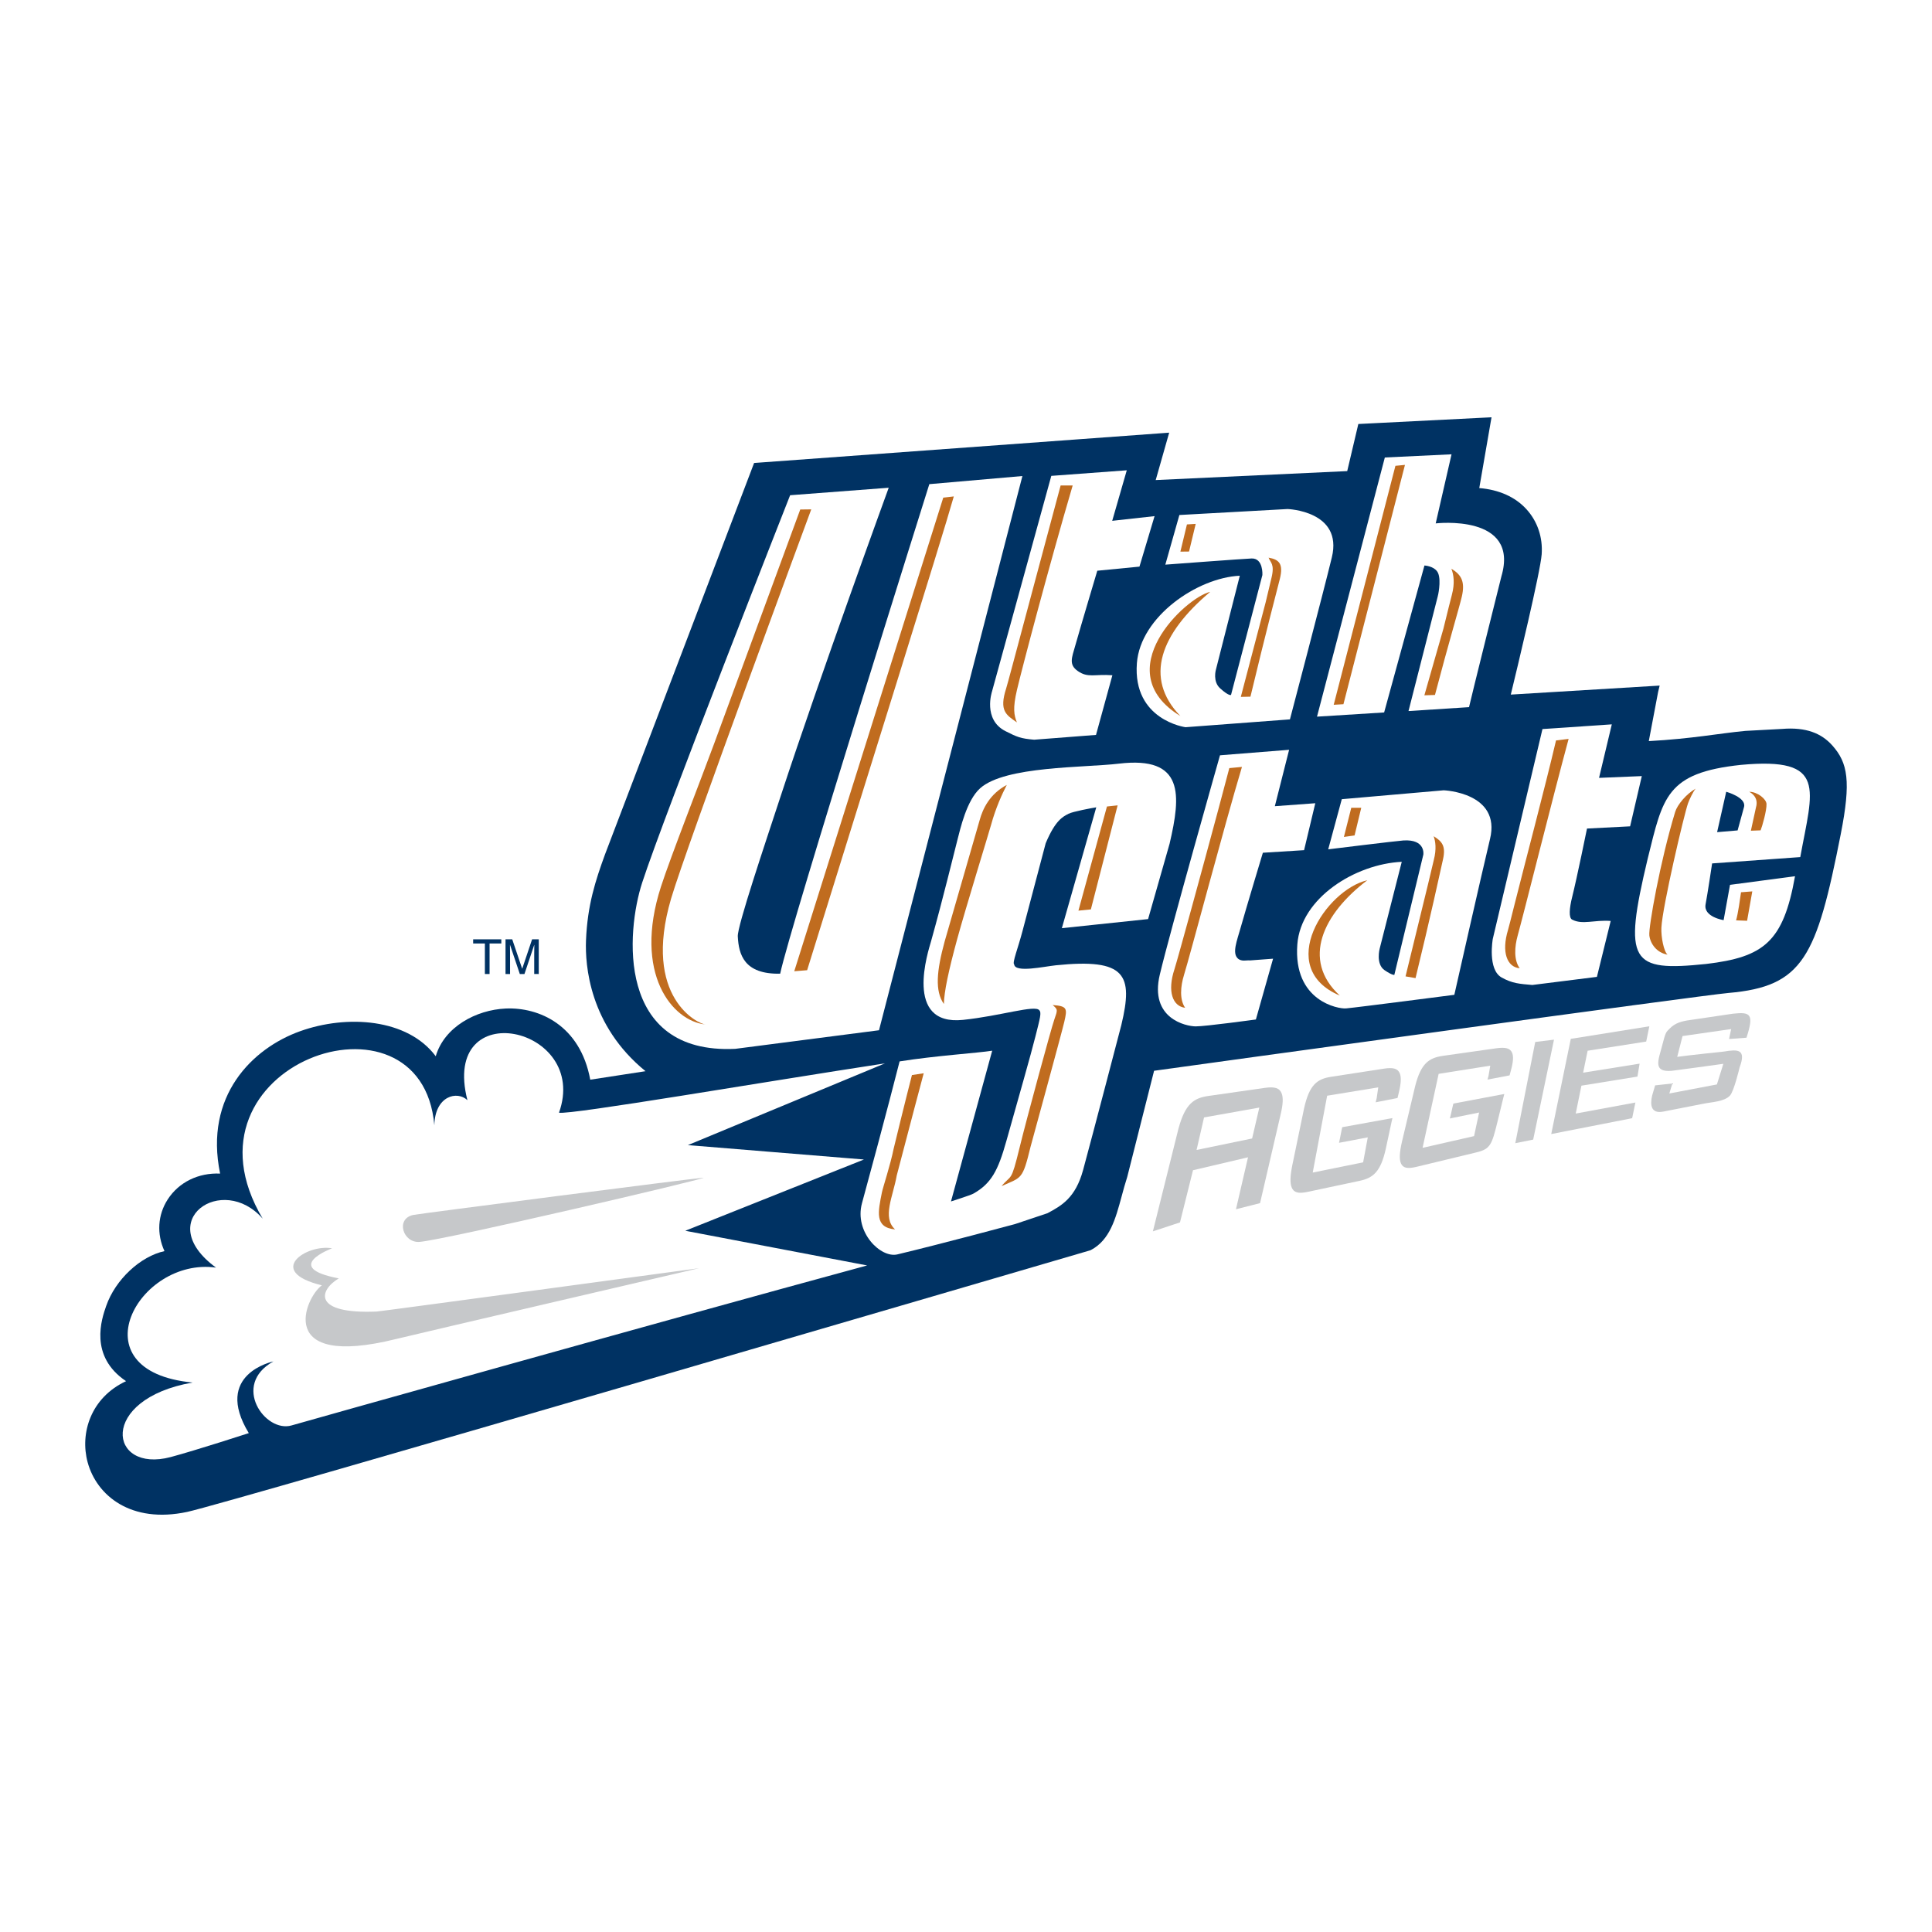 <?xml version="1.0" encoding="utf-8"?>
<!-- Generator: Adobe Illustrator 13.0.0, SVG Export Plug-In . SVG Version: 6.00 Build 14948)  -->
<!DOCTYPE svg PUBLIC "-//W3C//DTD SVG 1.0//EN" "http://www.w3.org/TR/2001/REC-SVG-20010904/DTD/svg10.dtd">
<svg version="1.0" id="Layer_1" xmlns="http://www.w3.org/2000/svg" xmlns:xlink="http://www.w3.org/1999/xlink" x="0px" y="0px"
	 width="192.756px" height="192.756px" viewBox="0 0 192.756 192.756" enable-background="new 0 0 192.756 192.756"
	 xml:space="preserve">
<g>
	<polygon fill-rule="evenodd" clip-rule="evenodd" fill="#FFFFFF" points="0,0 192.756,0 192.756,192.756 0,192.756 0,0 	"/>
	<polygon fill-rule="evenodd" clip-rule="evenodd" fill="#003263" points="170.222,93.649 173.346,93.484 173.37,93.945 
		172.067,94.014 172.247,97.4 171.727,97.428 171.548,94.042 170.246,94.11 170.222,93.649 	"/>
	<path fill-rule="evenodd" clip-rule="evenodd" fill="#003263" d="M182.807,74.37c-1.074-1.201-2.608-1.845-5.015-1.645
		l-3.662,0.197c-2.678,0.254-5.239,0.776-9.629,1.019l0.932-4.916l0.151-0.624l-0.64,0.039l-14.212,0.86
		c0.628-2.584,2.956-12.248,3.082-13.996c0.12-1.685-0.415-3.278-1.507-4.484c-1.121-1.239-2.748-1.964-4.719-2.125l1.121-6.479
		l0.102-0.583l-0.592,0.03l-12.343,0.622l-0.355,0.018l-0.081,0.346l-1.027,4.353l-19.107,0.894l1.159-4.079l0.186-0.65
		l-0.675,0.049L75.537,46.17l-0.3,0.022l-0.107,0.281c-4.429,11.622-14.733,38.664-14.768,38.771
		c-0.953,2.611-1.757,5.073-1.896,8.583c-0.097,2.461,0.327,8.478,5.938,13.046l-5.515,0.848c-1.003-5.454-5.126-7.248-8.438-7.1
		c-2.938,0.132-6.121,1.825-6.977,4.761c-2.815-3.771-8.854-4.176-13.539-2.496c-4.751,1.704-9.581,6.436-7.974,14.204
		c-2.151-0.099-4.116,0.849-5.232,2.582c-1.001,1.555-1.104,3.438-0.32,5.152c-2.387,0.516-4.894,2.824-5.817,5.475
		c-0.445,1.278-1.738,4.998,1.985,7.5c-3.517,1.635-4.621,5.191-3.834,8.091c0.902,3.325,4.322,6.146,9.928,4.954
		c4-0.852,86.514-25.06,90.078-26.093l0.088-0.035c1.889-0.992,2.461-3.106,3.066-5.345c0.171-0.636,0.349-1.293,0.562-1.951
		c0.008-0.026,2.232-8.827,2.678-10.589c4.365-0.611,54.595-7.528,57.302-7.763c7.468-0.645,8.791-3.579,11.208-15.85
		C184.689,77.957,184.366,76.114,182.807,74.37L182.807,74.37z"/>
	<path fill-rule="evenodd" clip-rule="evenodd" fill="#FFFFFF" d="M86,120.044c-0.787,2.88,1.863,5.505,3.529,5.108
		c4.383-1.045,11.733-3.024,11.733-3.024l3.242-1.085c1.426-0.76,2.803-1.54,3.559-4.318c0.965-3.545,3.813-14.459,3.813-14.459
		c1.201-5.009,0.465-6.677-6.524-5.96c-1.186,0.122-4.092,0.779-4.168-0.094c-0.213-0.145,0.378-1.59,0.837-3.343
		c0.935-3.56,2.308-8.738,2.308-8.738c0.969-2.306,1.712-2.647,2.282-2.944c0.412-0.215,2.355-0.581,2.763-0.639l-3.432,12.056
		l8.603-0.906l2.144-7.516c1.137-4.856,1.496-8.777-5.062-7.992c-3.447,0.413-11.336,0.222-13.836,2.453
		c-1.366,1.22-1.993,4.1-2.267,5.148c-0.429,1.645-1.383,5.65-2.63,10.112c-0.262,0.937-2.784,8.472,3.184,7.851
		c3.751-0.391,7.211-1.532,7.615-0.957c0.234,0.237,0.069,0.786-0.374,2.554c-0.479,1.912-1.681,6.098-2.917,10.497
		c-0.819,2.913-1.489,4.239-3.312,5.253c-0.271,0.15-2.211,0.768-2.211,0.768l4.112-15.04c-1.383,0.226-5.64,0.494-9.238,1.067
		C89.753,105.896,88.392,111.282,86,120.044L86,120.044z"/>
	<path fill-rule="evenodd" clip-rule="evenodd" fill="#FFFFFF" d="M86.515,126.254c-21.346,5.799-56.742,15.76-57.422,15.961
		c-2.636,0.775-6.046-4.039-1.814-6.386c0,0-6.055,1.238-2.456,7.153c0,0-5.283,1.717-7.787,2.387
		c-6.214,1.661-7.284-5.775,2.175-7.434c-11.717-1.126-5.418-12.545,2.339-11.466c-6.392-4.687,0.644-9.486,4.663-4.88
		c-9.164-15.376,15.857-24.063,17.122-9.319c0.066-2.952,2.286-3.473,3.299-2.505c-2.714-10.624,12.225-7.372,9.137,1.25
		c1.141,0.234,20.458-3.082,32.524-4.922l-19.664,8.155l17.564,1.436l-17.824,7.11L86.515,126.254L86.515,126.254z"/>
	<path fill-rule="evenodd" clip-rule="evenodd" fill="#C6C8CA" d="M33.131,124.545c0,0-5.111,1.898,0.67,3
		c-1.978,1.174-2.662,3.578,3.781,3.308c0.409-0.017,32.161-4.323,32.161-4.323s-28.302,6.587-30.24,7.067
		c-12.165,3.013-9.046-4.188-7.391-5.36C26.414,126.854,30.59,124.088,33.131,124.545L33.131,124.545z"/>
	<path fill-rule="evenodd" clip-rule="evenodd" fill="#C6C8CA" d="M70.214,117.498c-0.067,0.188-25.884,6.215-28.358,6.406
		c-1.647,0.128-2.428-2.312-0.616-2.691C41.768,121.103,68.957,117.585,70.214,117.498L70.214,117.498z"/>
	<path fill-rule="evenodd" clip-rule="evenodd" fill="#FFFFFF" d="M92.719,48.304c0,0-13.863,44.043-14.881,48.841
		c-3.622,0.073-4.135-1.935-4.229-3.722c-0.054-1.021,2.706-9.199,4.304-14.068c3.965-12.079,10.754-30.693,10.754-30.693
		l-9.836,0.747c0,0-12.559,31.883-14.764,38.663c-1.561,4.799-2.659,17.135,9.283,16.572l14.348-1.856l14.308-55.294L92.719,48.304
		L92.719,48.304z"/>
	<path fill-rule="evenodd" clip-rule="evenodd" fill="#FFFFFF" d="M112.419,46.921l-7.53,0.557l-5.916,21.513
		c0,0-0.941,2.801,1.349,3.958c1.147,0.581,1.495,0.734,2.854,0.852l6.173-0.479l1.634-5.952c-1.776-0.134-2.428,0.297-3.451-0.421
		c-0.915-0.641-0.603-1.304-0.249-2.551c0.571-2.023,2.195-7.457,2.195-7.457l4.206-0.409l1.508-5.038l-4.226,0.468L112.419,46.921
		L112.419,46.921z"/>
	<path fill-rule="evenodd" clip-rule="evenodd" fill="#FFFFFF" d="M128.615,74.807l-6.896,0.549c0,0-4.964,17.502-6.007,21.891
		c-1.042,4.388,2.631,5.148,3.578,5.155s6.01-0.688,6.01-0.688l1.715-6.065l-2.301,0.172c-0.328-0.044-0.857,0.157-1.232-0.21
		c-0.557-0.543-0.076-1.738,0.276-2.986c0.571-2.022,2.239-7.547,2.239-7.547l4.112-0.257l1.118-4.683l-4.035,0.296L128.615,74.807
		L128.615,74.807z"/>
	<path fill-rule="evenodd" clip-rule="evenodd" fill="#FFFFFF" d="M160.81,72.269l-6.918,0.469l-4.957,20.941
		c0,0-0.542,3.051,0.884,3.846c1.063,0.593,1.79,0.637,3.064,0.746l6.442-0.809l1.375-5.579c-1.666-0.125-2.802,0.41-3.851-0.135
		c-0.344-0.178-0.28-1.111,0.007-2.256c0.467-1.856,1.48-6.828,1.48-6.828l4.301-0.221l1.167-5.012l-4.267,0.177L160.81,72.269
		L160.81,72.269z"/>
	<path fill-rule="evenodd" clip-rule="evenodd" fill="#FFFFFF" d="M138.165,45.644L131.398,71.5l6.698-0.419l4.022-14.661
		c0.376,0.028,1.131,0.196,1.37,0.78c0.319,0.78-0.036,2.325-0.05,2.326l-2.911,11.415l6.039-0.389
		c0.169-0.802,3.229-13.047,3.229-13.047c1.847-6.274-6.555-5.286-6.555-5.286l1.58-6.893L138.165,45.644L138.165,45.644z"/>
	<path fill-rule="evenodd" clip-rule="evenodd" fill="#FFFFFF" d="M116.265,56.335l1.402-4.953l10.793-0.596
		c0,0,5.542,0.183,4.419,4.82c-0.812,3.362-4.182,16.166-4.182,16.166l-10.418,0.782c0,0-5.28-0.706-4.852-6.386
		c0.351-4.653,6.043-8.535,10.268-8.727l-2.386,9.381c0,0-0.34,1.17,0.427,1.858c0.922,0.827,1.084,0.648,1.084,0.648l3.129-11.959
		c0,0,0.104-1.688-1.074-1.65C124.173,55.741,116.265,56.335,116.265,56.335L116.265,56.335z"/>
	<path fill-rule="evenodd" clip-rule="evenodd" fill="#FFFFFF" d="M132.516,84.738l1.354-5.003l10.171-0.887
		c0,0,5.742,0.218,4.619,4.855c-0.811,3.362-3.561,15.549-3.561,15.549s-9.674,1.256-10.813,1.358
		c-0.734,0.065-5.279-0.707-4.851-6.387c0.351-4.653,5.791-8.016,10.418-8.241l-2.201,8.657c0,0-0.413,1.541,0.487,2.157
		c0.759,0.519,0.973,0.472,0.973,0.472l2.895-12.005c0,0,0.243-1.556-1.993-1.41C139.312,83.901,132.516,84.738,132.516,84.738
		L132.516,84.738z"/>
	<path fill-rule="evenodd" clip-rule="evenodd" fill="#FFFFFF" d="M179.089,87.422l-6.485,0.858l-0.638,3.523
		c0,0-2.042-0.318-1.799-1.587c0.181-0.927,0.651-4.073,0.651-4.073l8.795-0.631c1.235-6.795,2.758-10.004-5.921-9.2
		c-7.482,0.792-7.779,3.231-9.301,9.357c-2.484,10.391-1.694,11.283,5.833,10.505C176.004,95.49,177.925,93.953,179.089,87.422
		L179.089,87.422L179.089,87.422z M172.225,78.995c0,0,2.034,0.563,1.777,1.518c-0.217,0.815-0.64,2.337-0.64,2.337l-2.046,0.175
		L172.225,78.995L172.225,78.995z"/>
	<path fill-rule="evenodd" clip-rule="evenodd" fill="#C06C1F" d="M107.021,48.435h-1.202c-1.764,6.55-3.68,13.763-4.761,17.79
		c-0.361,1.346-0.601,2.235-0.678,2.477c-0.715,2.23,0.007,2.624,1.076,3.373c-0.288-0.715-0.425-1.402,0.007-3.243
		C101.941,66.786,104.66,56.467,107.021,48.435L107.021,48.435z"/>
	<path fill-rule="evenodd" clip-rule="evenodd" fill="#C06C1F" d="M156.501,73.72l-1.255,0.152
		c-1.078,4.605-3.138,12.372-4.153,16.417c-0.339,1.351-0.563,2.244-0.637,2.487c-0.679,2.242-0.086,3.715,1.164,3.827
		c-0.594-0.816-0.52-2.128-0.196-3.281C151.991,91.299,154.851,79.816,156.501,73.72L156.501,73.72z"/>
	<path fill-rule="evenodd" clip-rule="evenodd" fill="#C06C1F" d="M123.91,76.515l-1.26,0.119
		c-1.199,4.575-3.646,13.572-4.768,17.588c-0.375,1.342-0.623,2.228-0.703,2.469c-0.737,2.223-0.185,3.711,1.062,3.856
		c-0.572-0.832-0.463-2.142-0.109-3.286C118.754,95.256,122.098,82.566,123.91,76.515L123.91,76.515z"/>
	<path fill-rule="evenodd" clip-rule="evenodd" fill="#C06C1F" d="M70.402,102.214c-3.315-0.319-7.259-5.067-4.459-13.748
		c0.942-2.922,4.104-10.996,5.326-14.324c3.843-10.462,8.572-23.309,8.572-23.309l1.098-0.013c0,0-12.511,33.821-13.985,38.836
		C64.055,99.529,69.69,102.192,70.402,102.214L70.402,102.214z"/>
	<path fill-rule="evenodd" clip-rule="evenodd" fill="#C06C1F" d="M127.687,57.771c0.392-1.562-0.104-1.95-1.12-2.133
		c0.185,0.504,0.625,0.619,0.29,2.013c-0.111,0.46-0.273,1.119-0.581,2.436l-2.48,9.441l0.961-0.021
		C126.35,62.864,127.318,59.238,127.687,57.771L127.687,57.771z"/>
	<path fill-rule="evenodd" clip-rule="evenodd" fill="#C06C1F" d="M144.805,56.747c1.015,0.598,1.38,1.306,1.041,2.779
		c-0.242,1.05-1.329,4.659-2.679,9.81l-1.057,0.035l1.902-6.654c0.507-2.057,0.677-2.75,0.839-3.358
		C145.17,58.168,145.029,57.311,144.805,56.747L144.805,56.747z"/>
	<polygon fill-rule="evenodd" clip-rule="evenodd" fill="#C06C1F" points="118.631,55.027 117.768,55.037 118.421,52.322 
		119.295,52.269 118.631,55.027 	"/>
	<polygon fill-rule="evenodd" clip-rule="evenodd" fill="#C06C1F" points="135.147,83.351 134.082,83.502 134.816,80.593 
		135.812,80.593 135.147,83.351 	"/>
	<path fill-rule="evenodd" clip-rule="evenodd" fill="#C06C1F" d="M120.744,59.048c-4.949,4.168-6.66,8.577-2.979,12.391
		C110.414,66.941,118.33,59.582,120.744,59.048L120.744,59.048z"/>
	<path fill-rule="evenodd" clip-rule="evenodd" fill="#C06C1F" d="M143.968,85.742c0.298-1.332-0.086-1.791-0.934-2.313
		c0.185,0.504,0.299,1.277,0.019,2.363c-0.117,0.458-0.272,1.12-0.58,2.436l-2.242,9.185l0.998,0.173
		C142.706,91.539,143.707,86.907,143.968,85.742L143.968,85.742z"/>
	<path fill-rule="evenodd" clip-rule="evenodd" fill="#C06C1F" d="M136.416,87.823c-4.387,3.313-6.631,7.935-2.745,11.505
		C127.102,96.551,132.318,88.75,136.416,87.823L136.416,87.823z"/>
	<polygon fill-rule="evenodd" clip-rule="evenodd" fill="#C06C1F" points="134.035,70.259 133.064,70.316 139.221,46.475 
		140.173,46.383 134.035,70.259 	"/>
	<path fill-rule="evenodd" clip-rule="evenodd" fill="#C06C1F" d="M80.528,96.798l-1.285,0.104L94.109,49.65l1.052-0.121
		C93.982,53.731,86.209,78.483,80.528,96.798L80.528,96.798z"/>
	<path fill-rule="evenodd" clip-rule="evenodd" fill="#C06C1F" d="M102.821,114.405c-0.813,3.335-0.872,3.027-2.896,3.933
		c1.007-1.212,0.931-0.277,1.794-3.82c0.691-2.836,3.166-11.937,3.459-12.765c0.363-1.029,0.363-1.029-0.152-1.48
		c1.463,0.104,1.468,0.344,1.159,1.673C105.921,103.084,102.821,114.405,102.821,114.405L102.821,114.405z"/>
	<path fill-rule="evenodd" clip-rule="evenodd" fill="#C06C1F" d="M94.251,93.916l3.491-12.097c0.315-1.158,1.025-2.615,2.705-3.507
		c-0.468,0.905-1.112,2.318-1.568,3.988c-0.194,0.712-2.549,8.348-3.38,11.393c-0.867,3.177-1.304,5.265-1.328,6.474
		C93.264,98.872,93.439,96.894,94.251,93.916L94.251,93.916z"/>
	<polygon fill-rule="evenodd" clip-rule="evenodd" fill="#C06C1F" points="111.506,80.35 108.836,90.731 107.595,90.856 
		110.441,80.464 111.506,80.35 	"/>
	<path fill-rule="evenodd" clip-rule="evenodd" fill="#C06C1F" d="M164.555,93.328c-0.093-0.807,1.091-7.45,2.576-12.322
		c0.22-0.717,1.11-1.792,2.042-2.32c-0.237,0.274-0.619,1.065-0.761,1.468c-0.396,1.13-2.553,10.31-2.654,12.399
		c-0.046,0.935,0.252,2.413,0.616,2.693C165.268,95.056,164.648,94.132,164.555,93.328L164.555,93.328z"/>
	<path fill-rule="evenodd" clip-rule="evenodd" fill="#C06C1F" d="M174.686,82.88l0.507-2.321c0.302-1.023-0.495-1.466-0.675-1.564
		c0.85,0.008,1.706,0.74,1.727,1.212c0.029,0.653-0.437,2.275-0.59,2.637L174.686,82.88L174.686,82.88z"/>
	<path fill-rule="evenodd" clip-rule="evenodd" fill="#C06C1F" d="M173.21,91.824c0.208-0.728,0.395-2.131,0.492-2.803l1.124-0.087
		l-0.518,2.931L173.21,91.824L173.21,91.824z"/>
	<path fill-rule="evenodd" clip-rule="evenodd" fill="#FFFFFF" d="M82.911,107.298L82.911,107.298L82.911,107.298z"/>
	<path fill-rule="evenodd" clip-rule="evenodd" fill="#C06C1F" d="M92.158,107.079c0,0-1.566,5.875-2.689,10.196
		c-0.367,2.098-1.482,4.196-0.165,5.384c-2.082-0.193-1.694-1.779-1.315-3.696c0.094-0.472,0.864-2.811,1.162-4.32
		c1.083-4.476,1.833-7.384,1.833-7.384L92.158,107.079L92.158,107.079z"/>
	<path fill-rule="evenodd" clip-rule="evenodd" fill="#C6C8CA" d="M138.087,106.618l-5.27,0.812c-1.38,0.213-2.18,0.758-2.71,3.155
		c0,0.001-1.186,5.729-1.186,5.729c-0.209,1.072-0.223,1.741-0.045,2.168c0.207,0.503,0.661,0.629,1.567,0.436l5.173-1.098
		c1.354-0.286,2.135-0.867,2.651-3.236c-0.001,0.001,0.564-2.628,0.564-2.628l0.093-0.402l-0.246,0.044l-4.581,0.83l-0.183,0.033
		l-0.067,0.308l-0.162,0.825l-0.091,0.424l0.249-0.047l2.62-0.496L136,115.968l-5.029,1.019l1.439-7.667l5.099-0.832l-0.157,1.071
		l-0.101,0.419l0.259-0.052l1.732-0.34l0.188-0.037l0.072-0.3l0.032-0.131l0.025-0.108c0.228-0.933,0.258-1.547,0.092-1.935
		C139.451,106.611,138.998,106.479,138.087,106.618L138.087,106.618z"/>
	<path fill-rule="evenodd" clip-rule="evenodd" fill="#C6C8CA" d="M149.285,104.587l-5.308,0.752
		c-1.392,0.201-2.205,0.723-2.788,3.034c0,0.001-1.325,5.576-1.325,5.576c-0.237,1.051-0.267,1.703-0.096,2.11
		c0.2,0.479,0.66,0.579,1.589,0.348l5.953-1.436c1.387-0.334,1.53-0.774,2.08-2.998c0,0.001,0.598-2.451,0.598-2.451l0.098-0.374
		l-0.249,0.046l-4.648,0.875l-0.186,0.036l-0.072,0.293l-0.178,0.787l-0.1,0.405l0.254-0.053l2.665-0.541l-0.504,2.354l-5.136,1.17
		l1.602-7.382l5.15-0.815l-0.171,0.998l-0.105,0.392l0.262-0.051l1.753-0.337l0.189-0.036l0.075-0.277l0.032-0.121l0.027-0.1
		c0.237-0.861,0.271-1.426,0.106-1.782C150.656,104.582,150.201,104.459,149.285,104.587L149.285,104.587z"/>
	<polygon fill-rule="evenodd" clip-rule="evenodd" fill="#C6C8CA" points="163.164,109.999 157.211,111.1 157.778,108.317 
		163.368,107.412 163.583,106.121 157.949,107.021 158.398,104.832 164.242,103.918 164.554,102.393 156.951,103.611 
		156.721,103.64 156.652,103.966 154.824,112.866 154.769,113.146 154.96,113.107 162.841,111.562 163.164,109.999 	"/>
	<path fill-rule="evenodd" clip-rule="evenodd" fill="#C6C8CA" d="M173.562,106.492c0.686-1.828-0.176-1.812-1.567-1.578
		c0.001,0-3.646,0.382-4.66,0.529l0.532-2.075l4.851-0.697l-0.21,0.99l1.738-0.128c0.771-2.37,0.414-2.588-1.347-2.397l-4.29,0.635
		c-0.844,0.114-1.474,0.293-2.006,0.83c-0.392,0.397-0.411,0.321-0.778,1.743c-0.364,1.42-0.961,2.661,0.976,2.49
		c-0.001,0,4.06-0.536,5.135-0.695l-0.641,2.057l-4.745,0.901l0.299-0.997l-1.717,0.188l-0.293,0.996
		c-0.222,0.932-0.138,1.859,1.094,1.622l3.996-0.782c0.835-0.179,2.076-0.196,2.661-0.807
		C173,108.894,173.562,106.492,173.562,106.492L173.562,106.492z"/>
	<path fill-rule="evenodd" clip-rule="evenodd" fill="#C6C8CA" d="M127.876,109.099c-0.203-0.542-0.69-0.705-1.679-0.562
		l-5.623,0.805c-1.46,0.206-2.325,0.769-3.003,3.28c0,0.003-2.547,10.23-2.547,10.23l2.704-0.892l1.298-5.206l5.489-1.29
		l-1.202,5.183l2.403-0.61l2.052-8.848C128.006,110.197,128.04,109.534,127.876,109.099L127.876,109.099L127.876,109.099z
		 M124.924,113.586l-5.542,1.146l0.745-3.245l5.516-0.985L124.924,113.586L124.924,113.586z"/>
	<polygon fill-rule="evenodd" clip-rule="evenodd" fill="#C6C8CA" points="152.967,113.696 155.042,103.727 153.17,103.958 
		151.182,114.057 152.967,113.696 	"/>
	<polygon fill-rule="evenodd" clip-rule="evenodd" fill="#003263" points="47.207,93.717 50.016,93.717 50.016,94.131 
		48.845,94.131 48.845,97.177 48.377,97.177 48.377,94.131 47.207,94.131 47.207,93.717 	"/>
	<path fill-rule="evenodd" clip-rule="evenodd" fill="#003263" d="M53.299,97.177v-2.043c0-0.102,0.01-0.54,0.01-0.863h-0.01
		l-0.974,2.906h-0.463l-0.973-2.901h-0.01c0,0.318,0.01,0.756,0.01,0.858v2.043h-0.453v-3.46h0.67l0.988,2.925h0.01l0.983-2.925
		h0.665v3.46H53.299L53.299,97.177z"/>
</g>
</svg>
